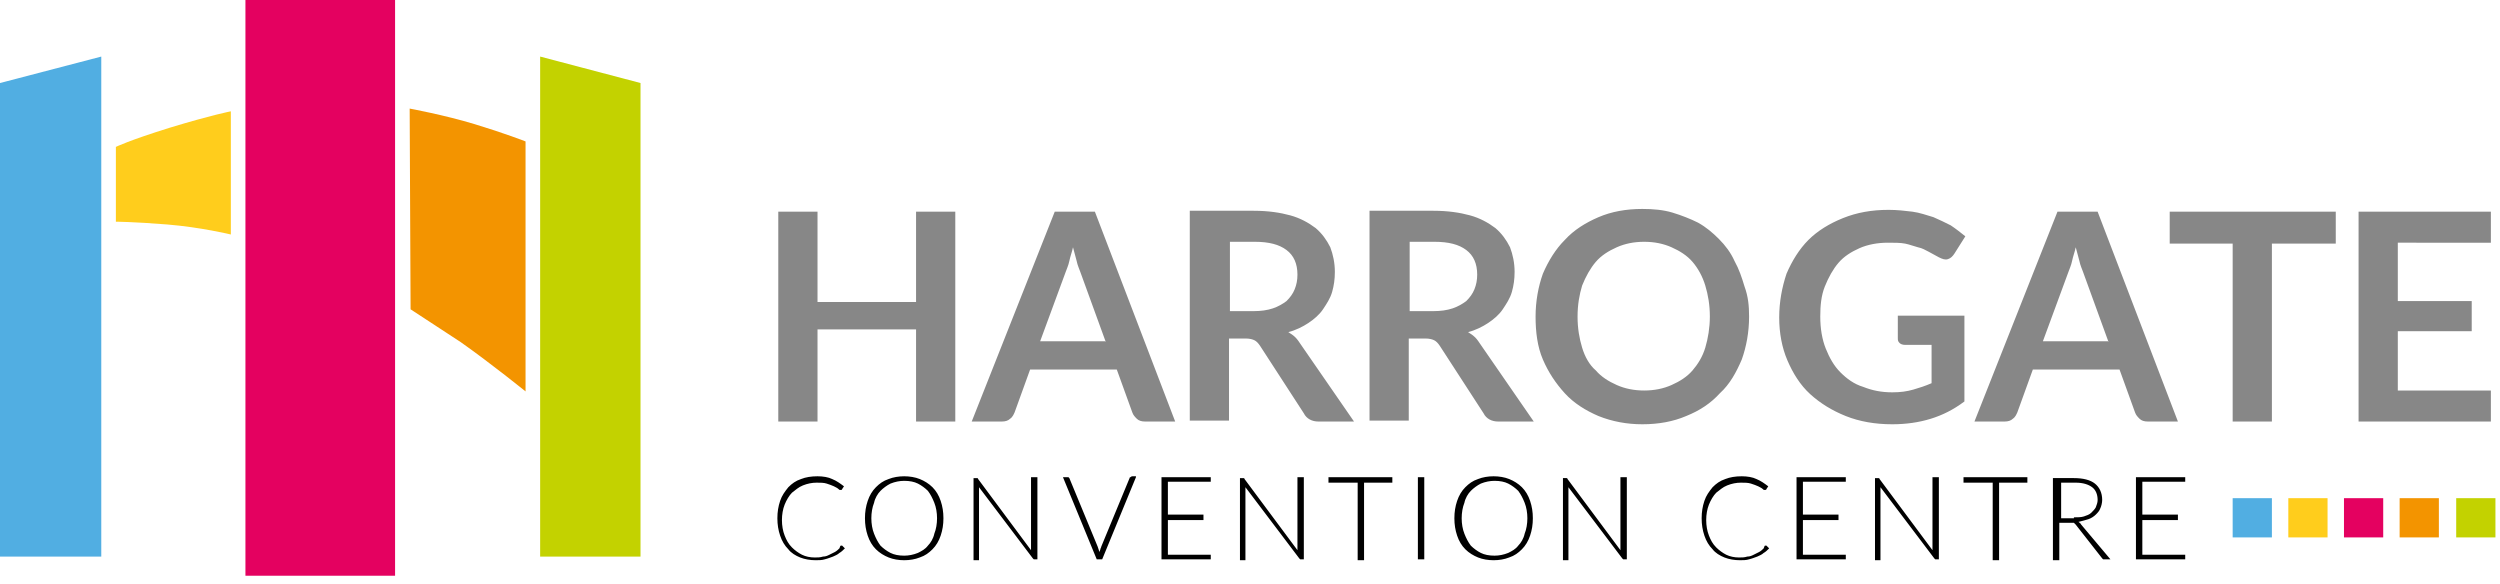 <svg xml:space="preserve" viewBox="0 0 274 64" height="64px" width="274px" y="0px" x="0px" xmlns:xlink="http://www.w3.org/1999/xlink" xmlns="http://www.w3.org/2000/svg" version="1.1"><style type="text/css">.st0{fill-rule:evenodd;clip-rule:evenodd;} .st1{fill-rule:evenodd;clip-rule:evenodd;fill:#878787;} .st2{fill:#51AEE2;} .st3{fill:#FFCD1C;} .st4{fill:#E40160;} .st5{fill:#F39400;} .st6{fill:#C3D200;} .st7{fill-rule:evenodd;clip-rule:evenodd;fill:#51AEE2;} .st8{fill-rule:evenodd;clip-rule:evenodd;fill:#C3D200;} .st9{fill-rule:evenodd;clip-rule:evenodd;fill:#FFCD1C;} .st10{fill-rule:evenodd;clip-rule:evenodd;fill:#F39400;}</style><defs></defs><path d="M239.5,60.8l0,0.5h-5.4v-9h5.4v0.5h-4.7v3.6h3.9V57h-3.9v3.8 M231.3,61.3h-0.6c-0.1,0-0.1,0-0.2,0
  c0,0-0.1-0.1-0.1-0.1l-2.9-3.7c0,0-0.1-0.1-0.1-0.1c0,0-0.1-0.1-0.1-0.1c0,0-0.1,0-0.2,0c-0.1,0-0.1,0-0.2,0h-1.2v4.1h-0.7v-9h2.3
  c1,0,1.8,0.2,2.3,0.6c0.5,0.4,0.8,1,0.8,1.8c0,0.3-0.1,0.7-0.2,0.9c-0.1,0.3-0.3,0.5-0.5,0.7c-0.2,0.2-0.5,0.4-0.8,0.5
  c-0.3,0.1-0.7,0.2-1.1,0.3c0.1,0.1,0.2,0.1,0.3,0.3L231.3,61.3z M227.3,56.7c0.4,0,0.8,0,1.1-0.1c0.3-0.1,0.6-0.2,0.8-0.4
  c0.2-0.2,0.4-0.4,0.5-0.6c0.1-0.3,0.2-0.5,0.2-0.8c0-0.6-0.2-1.1-0.6-1.4c-0.4-0.3-1-0.5-1.8-0.5h-1.6v3.9H227.3z M222.3,52.9h-3.2
  v8.5h-0.7v-8.5h-3.2v-0.6h7V52.9z M212.5,52.3v9h-0.3c-0.1,0-0.1,0-0.1,0c0,0-0.1-0.1-0.1-0.1l-5.9-7.8c0,0.1,0,0.2,0,0.4v7.6h-0.6
  v-9h0.3c0.1,0,0.1,0,0.1,0c0,0,0.1,0,0.1,0.1l5.8,7.8c0-0.1,0-0.2,0-0.4v-7.6H212.5z M202.3,60.8l0,0.5h-5.4v-9h5.4v0.5h-4.7v3.6
  h3.9V57h-3.9v3.8H202.3z M193.5,59.8c0,0,0.1,0,0.1,0l0.3,0.3c-0.2,0.2-0.4,0.4-0.6,0.5c-0.2,0.2-0.5,0.3-0.7,0.4
  c-0.3,0.1-0.5,0.2-0.9,0.3c-0.3,0.1-0.7,0.1-1,0.1c-0.6,0-1.2-0.1-1.7-0.3c-0.5-0.2-1-0.5-1.3-0.9c-0.4-0.4-0.7-0.9-0.9-1.5
  c-0.2-0.6-0.3-1.2-0.3-1.9c0-0.7,0.1-1.3,0.3-1.9c0.2-0.6,0.5-1,0.9-1.5c0.4-0.4,0.8-0.7,1.4-0.9c0.5-0.2,1.1-0.3,1.8-0.3
  c0.6,0,1.2,0.1,1.6,0.3c0.5,0.2,0.9,0.5,1.3,0.8l-0.2,0.3c0,0.1-0.1,0.1-0.2,0.1c-0.1,0-0.1,0-0.2-0.1c-0.1-0.1-0.3-0.2-0.5-0.3
  c-0.2-0.1-0.5-0.2-0.8-0.3c-0.3-0.1-0.7-0.1-1.1-0.1c-0.5,0-1,0.1-1.5,0.3c-0.5,0.2-0.8,0.5-1.2,0.8c-0.3,0.3-0.6,0.8-0.8,1.3
  c-0.2,0.5-0.3,1.1-0.3,1.7c0,0.6,0.1,1.2,0.3,1.7c0.2,0.5,0.4,0.9,0.8,1.3c0.3,0.3,0.7,0.6,1.1,0.8c0.4,0.2,0.9,0.3,1.4,0.3
  c0.3,0,0.6,0,0.9-0.1c0.3,0,0.5-0.1,0.7-0.2c0.2-0.1,0.4-0.2,0.6-0.3c0.2-0.1,0.4-0.3,0.5-0.4C193.4,59.8,193.4,59.8,193.5,59.8
  C193.5,59.8,193.5,59.8,193.5,59.8z M178.3,52.3v9H178c-0.1,0-0.1,0-0.1,0c0,0-0.1-0.1-0.1-0.1l-5.9-7.8c0,0.1,0,0.2,0,0.4v7.6h-0.6
  v-9h0.3c0.1,0,0.1,0,0.1,0c0,0,0.1,0,0.1,0.1l5.8,7.8c0-0.1,0-0.2,0-0.4v-7.6H178.3z M167.4,56.8c0-0.6-0.1-1.2-0.3-1.7
  c-0.2-0.5-0.4-0.9-0.7-1.3c-0.3-0.3-0.7-0.6-1.1-0.8c-0.4-0.2-0.9-0.3-1.5-0.3c-0.5,0-1,0.1-1.5,0.3c-0.4,0.2-0.8,0.5-1.1,0.8
  c-0.3,0.3-0.6,0.8-0.7,1.3c-0.2,0.5-0.3,1.1-0.3,1.7c0,0.6,0.1,1.2,0.3,1.7c0.2,0.5,0.4,0.9,0.7,1.3c0.3,0.3,0.7,0.6,1.1,0.8
  c0.4,0.2,0.9,0.3,1.5,0.3c0.5,0,1-0.1,1.5-0.3c0.4-0.2,0.8-0.4,1.1-0.8c0.3-0.3,0.6-0.8,0.7-1.3C167.3,58,167.4,57.4,167.4,56.8z
   M168,56.8c0,0.7-0.1,1.3-0.3,1.9c-0.2,0.6-0.5,1.1-0.9,1.5c-0.4,0.4-0.8,0.7-1.4,0.9c-0.5,0.2-1.1,0.3-1.7,0.3
  c-0.6,0-1.2-0.1-1.7-0.3c-0.5-0.2-1-0.5-1.4-0.9c-0.4-0.4-0.7-0.9-0.9-1.5c-0.2-0.6-0.3-1.2-0.3-1.9c0-0.7,0.1-1.3,0.3-1.9
  s0.5-1.1,0.9-1.5c0.4-0.4,0.8-0.7,1.4-0.9c0.5-0.2,1.1-0.3,1.7-0.3c0.6,0,1.2,0.1,1.7,0.3c0.5,0.2,1,0.5,1.4,0.9
  c0.4,0.4,0.7,0.9,0.9,1.5S168,56.1,168,56.8z M156.1,61.3h-0.7v-9h0.7V61.3z M152.7,52.9h-3.2v8.5h-0.7v-8.5h-3.2v-0.6h7V52.9z
   M142.9,52.3v9h-0.3c-0.1,0-0.1,0-0.1,0c0,0-0.1-0.1-0.1-0.1l-5.9-7.8c0,0.1,0,0.2,0,0.4v7.6h-0.6v-9h0.3c0.1,0,0.1,0,0.1,0
  c0,0,0.1,0,0.1,0.1l5.8,7.8c0-0.1,0-0.2,0-0.4v-7.6H142.9z M132.7,60.8l0,0.5h-5.4v-9h5.4v0.5h-4.7v3.6h3.9V57h-3.9v3.8H132.7z
   M124.5,52.3l-3.7,9h-0.6l-3.7-9h0.5c0.1,0,0.1,0,0.1,0c0,0,0.1,0.1,0.1,0.1l3.1,7.5l0.1,0.3l0.1,0.3l0.1-0.3c0-0.1,0.1-0.2,0.1-0.3
  l3.1-7.5c0,0,0-0.1,0.1-0.1c0,0,0.1-0.1,0.2-0.1H124.5z M113.7,52.3v9h-0.3c-0.1,0-0.1,0-0.1,0c0,0-0.1-0.1-0.1-0.1l-5.9-7.8
  c0,0.1,0,0.2,0,0.4v7.6h-0.6v-9h0.3c0.1,0,0.1,0,0.1,0c0,0,0.1,0,0.1,0.1l5.8,7.8c0-0.1,0-0.2,0-0.4v-7.6H113.7z M102.7,56.8
  c0-0.6-0.1-1.2-0.3-1.7c-0.2-0.5-0.4-0.9-0.7-1.3c-0.3-0.3-0.7-0.6-1.1-0.8c-0.4-0.2-0.9-0.3-1.5-0.3c-0.5,0-1,0.1-1.5,0.3
  c-0.4,0.2-0.8,0.5-1.1,0.8c-0.3,0.3-0.6,0.8-0.7,1.3c-0.2,0.5-0.3,1.1-0.3,1.7c0,0.6,0.1,1.2,0.3,1.7c0.2,0.5,0.4,0.9,0.7,1.3
  c0.3,0.3,0.7,0.6,1.1,0.8c0.4,0.2,0.9,0.3,1.5,0.3c0.5,0,1-0.1,1.5-0.3c0.4-0.2,0.8-0.4,1.1-0.8c0.3-0.3,0.6-0.8,0.7-1.3
  C102.6,58,102.7,57.4,102.7,56.8z M103.4,56.8c0,0.7-0.1,1.3-0.3,1.9c-0.2,0.6-0.5,1.1-0.9,1.5c-0.4,0.4-0.8,0.7-1.4,0.9
  c-0.5,0.2-1.1,0.3-1.7,0.3c-0.6,0-1.2-0.1-1.7-0.3c-0.5-0.2-1-0.5-1.4-0.9c-0.4-0.4-0.7-0.9-0.9-1.5c-0.2-0.6-0.3-1.2-0.3-1.9
  c0-0.7,0.1-1.3,0.3-1.9c0.2-0.6,0.5-1.1,0.9-1.5c0.4-0.4,0.8-0.7,1.4-0.9c0.5-0.2,1.1-0.3,1.7-0.3c0.6,0,1.2,0.1,1.7,0.3
  c0.5,0.2,1,0.5,1.4,0.9c0.4,0.4,0.7,0.9,0.9,1.5C103.3,55.5,103.4,56.1,103.4,56.8z M92.2,59.8c0,0,0.1,0,0.1,0l0.3,0.3
  c-0.2,0.2-0.4,0.4-0.6,0.5c-0.2,0.2-0.5,0.3-0.7,0.4c-0.3,0.1-0.5,0.2-0.9,0.3c-0.3,0.1-0.7,0.1-1,0.1c-0.6,0-1.2-0.1-1.7-0.3
  c-0.5-0.2-1-0.5-1.3-0.9c-0.4-0.4-0.7-0.9-0.9-1.5c-0.2-0.6-0.3-1.2-0.3-1.9c0-0.7,0.1-1.3,0.3-1.9c0.2-0.6,0.5-1,0.9-1.5
  c0.4-0.4,0.8-0.7,1.4-0.9c0.5-0.2,1.1-0.3,1.8-0.3c0.6,0,1.2,0.1,1.6,0.3c0.5,0.2,0.9,0.5,1.3,0.8l-0.2,0.3c0,0.1-0.1,0.1-0.2,0.1
  c-0.1,0-0.1,0-0.2-0.1c-0.1-0.1-0.3-0.2-0.5-0.3c-0.2-0.1-0.5-0.2-0.8-0.3c-0.3-0.1-0.7-0.1-1.1-0.1c-0.5,0-1,0.1-1.5,0.3
  c-0.5,0.2-0.8,0.5-1.2,0.8c-0.3,0.3-0.6,0.8-0.8,1.3c-0.2,0.5-0.3,1.1-0.3,1.7c0,0.6,0.1,1.2,0.3,1.7c0.2,0.5,0.4,0.9,0.8,1.3
  c0.3,0.3,0.7,0.6,1.1,0.8c0.4,0.2,0.9,0.3,1.4,0.3c0.3,0,0.6,0,0.9-0.1c0.3,0,0.5-0.1,0.7-0.2c0.2-0.1,0.4-0.2,0.6-0.3
  c0.2-0.1,0.4-0.3,0.5-0.4C92.1,59.8,92.1,59.8,92.2,59.8C92.1,59.8,92.1,59.8,92.2,59.8z" class="st0"></path><path d="M262.8,26.6v6.4h8.1v3.3h-8.1v6.5H273v3.4h-14.5v-23H273v3.4 M255.9,26.7H249v19.5h-4.3V26.7h-6.9v-3.5h18.2
  V26.7z M238.7,46.2h-3.3c-0.4,0-0.7-0.1-0.9-0.3s-0.4-0.4-0.5-0.7l-1.7-4.7h-9.5l-1.7,4.7c-0.1,0.2-0.2,0.5-0.5,0.7
  c-0.2,0.2-0.5,0.3-0.9,0.3h-3.3l9.1-23h4.4L238.7,46.2z M231.1,37.5l-2.8-7.7c-0.1-0.3-0.3-0.7-0.4-1.2l-0.4-1.5
  c-0.1,0.5-0.3,1-0.4,1.5c-0.1,0.5-0.3,0.9-0.4,1.2l-2.8,7.6H231.1z M215.3,34.6V44c-1.2,0.9-2.4,1.5-3.7,1.9
  c-1.3,0.4-2.7,0.6-4.2,0.6c-1.9,0-3.6-0.3-5.1-0.9c-1.5-0.6-2.8-1.4-3.9-2.4c-1.1-1-1.9-2.3-2.5-3.7c-0.6-1.4-0.9-3-0.9-4.7
  c0-1.7,0.3-3.3,0.8-4.8c0.6-1.4,1.4-2.7,2.4-3.7c1-1,2.3-1.8,3.8-2.4c1.5-0.6,3.1-0.9,5-0.9c0.9,0,1.8,0.1,2.6,0.2
  c0.8,0.1,1.6,0.4,2.3,0.6c0.7,0.3,1.3,0.6,1.9,0.9c0.6,0.4,1.1,0.8,1.6,1.2l-1.2,1.9c-0.2,0.3-0.4,0.5-0.7,0.6c-0.3,0.1-0.6,0-1-0.2
  l-1.1-0.6c-0.4-0.2-0.7-0.4-1.2-0.5c-0.4-0.1-0.9-0.3-1.4-0.4c-0.5-0.1-1.2-0.1-1.9-0.1c-1.1,0-2.2,0.2-3.1,0.6
  c-0.9,0.4-1.7,0.9-2.3,1.6c-0.6,0.7-1.1,1.6-1.5,2.6c-0.4,1-0.5,2.1-0.5,3.3c0,1.3,0.2,2.5,0.6,3.5c0.4,1,0.9,1.9,1.6,2.6
  c0.7,0.7,1.5,1.3,2.5,1.6c1,0.4,2,0.6,3.2,0.6c0.9,0,1.6-0.1,2.3-0.3c0.7-0.2,1.3-0.4,2-0.7v-4.2h-2.9c-0.3,0-0.5-0.1-0.6-0.2
  c-0.2-0.2-0.2-0.3-0.2-0.6v-2.4H215.3z M187.4,34.7c0-1.3-0.2-2.4-0.5-3.4c-0.3-1-0.8-1.9-1.4-2.6c-0.6-0.7-1.4-1.2-2.3-1.6
  c-0.9-0.4-1.9-0.6-3-0.6c-1.1,0-2.1,0.2-3,0.6c-0.9,0.4-1.7,0.9-2.3,1.6c-0.6,0.7-1.1,1.6-1.5,2.6c-0.3,1-0.5,2.1-0.5,3.4
  c0,1.3,0.2,2.4,0.5,3.4c0.3,1,0.8,1.9,1.5,2.5c0.6,0.7,1.4,1.2,2.3,1.6c0.9,0.4,1.9,0.6,3,0.6c1.1,0,2.1-0.2,3-0.6
  c0.9-0.4,1.7-0.9,2.3-1.6c0.6-0.7,1.1-1.5,1.4-2.5C187.2,37.1,187.4,35.9,187.4,34.7z M191.7,34.7c0,1.7-0.3,3.3-0.8,4.7
  c-0.6,1.4-1.3,2.7-2.4,3.7c-1,1.1-2.2,1.9-3.7,2.5c-1.4,0.6-3,0.9-4.8,0.9c-1.7,0-3.3-0.3-4.8-0.9c-1.4-0.6-2.7-1.4-3.7-2.5
  c-1-1.1-1.8-2.3-2.4-3.7c-0.6-1.4-0.8-3-0.8-4.7c0-1.7,0.3-3.3,0.8-4.7c0.6-1.4,1.4-2.7,2.4-3.7c1-1.1,2.3-1.9,3.7-2.5
  c1.4-0.6,3-0.9,4.8-0.9c1.2,0,2.3,0.1,3.3,0.4c1,0.3,2,0.7,2.8,1.1c0.9,0.5,1.6,1.1,2.3,1.8c0.7,0.7,1.3,1.5,1.7,2.4
  c0.5,0.9,0.8,1.8,1.1,2.8C191.6,32.5,191.7,33.5,191.7,34.7z M168.1,46.2h-3.9c-0.7,0-1.3-0.3-1.6-0.9l-4.8-7.4
  c-0.2-0.3-0.4-0.5-0.6-0.6c-0.2-0.1-0.5-0.2-1-0.2h-1.8v9h-4.3v-23h7c1.6,0,2.9,0.2,4,0.5c1.1,0.3,2,0.8,2.8,1.4
  c0.7,0.6,1.2,1.3,1.6,2.1c0.3,0.8,0.5,1.7,0.5,2.7c0,0.8-0.1,1.5-0.3,2.2c-0.2,0.7-0.6,1.3-1,1.9c-0.4,0.6-1,1.1-1.6,1.5
  c-0.6,0.4-1.4,0.8-2.2,1c0.3,0.2,0.5,0.3,0.8,0.6c0.2,0.2,0.4,0.5,0.6,0.8L168.1,46.2z M157.1,34.1c0.8,0,1.5-0.1,2.1-0.3
  c0.6-0.2,1.1-0.5,1.5-0.8c0.4-0.4,0.7-0.8,0.9-1.3c0.2-0.5,0.3-1,0.3-1.6c0-1.2-0.4-2.1-1.2-2.7c-0.8-0.6-1.9-0.9-3.5-0.9h-2.7v7.6
  H157.1z M148.4,46.2h-3.9c-0.7,0-1.3-0.3-1.6-0.9l-4.8-7.4c-0.2-0.3-0.4-0.5-0.6-0.6c-0.2-0.1-0.5-0.2-1-0.2h-1.8v9h-4.3v-23h7
  c1.6,0,2.9,0.2,4,0.5c1.1,0.3,2,0.8,2.8,1.4c0.7,0.6,1.2,1.3,1.6,2.1c0.3,0.8,0.5,1.7,0.5,2.7c0,0.8-0.1,1.5-0.3,2.2
  c-0.2,0.7-0.6,1.3-1,1.9c-0.4,0.6-1,1.1-1.6,1.5c-0.6,0.4-1.4,0.8-2.2,1c0.3,0.2,0.5,0.3,0.8,0.6c0.2,0.2,0.4,0.5,0.6,0.8
  L148.4,46.2z M137.4,34.1c0.8,0,1.5-0.1,2.1-0.3c0.6-0.2,1.1-0.5,1.5-0.8c0.4-0.4,0.7-0.8,0.9-1.3c0.2-0.5,0.3-1,0.3-1.6
  c0-1.2-0.4-2.1-1.2-2.7c-0.8-0.6-1.9-0.9-3.5-0.9h-2.7v7.6H137.4z M128.8,46.2h-3.3c-0.4,0-0.7-0.1-0.9-0.3s-0.4-0.4-0.5-0.7
  l-1.7-4.7h-9.5l-1.7,4.7c-0.1,0.2-0.2,0.5-0.5,0.7c-0.2,0.2-0.5,0.3-0.9,0.3h-3.3l9.1-23h4.4L128.8,46.2z M121.2,37.5l-2.8-7.7
  c-0.1-0.3-0.3-0.7-0.4-1.2l-0.4-1.5c-0.1,0.5-0.3,1-0.4,1.5c-0.1,0.5-0.3,0.9-0.4,1.2l-2.8,7.6H121.2z M104.7,23.2v23h-4.3V36.1
  H89.6v10.1h-4.3v-23h4.3v9.9h10.8v-9.9H104.7z" class="st1"></path><rect height="4.3" width="4.3" class="st2" y="54.6" x="244.7"></rect><rect height="4.3" width="4.3" class="st3" y="54.6" x="250.8"></rect><rect height="4.3" width="4.3" class="st4" y="54.6" x="256.9"></rect><rect height="4.3" width="4.3" class="st5" y="54.6" x="263"></rect><rect height="4.3" width="4.3" class="st6" y="54.6" x="269.2"></rect><polyline points="0,61 0,9.1 11.1,6.2 11.1,61" class="st7"></polyline><polyline points="70.2,61 59.2,61 59.2,6.2 70.2,9.1" class="st8"></polyline><rect height="63.1" width="16.4" class="st4" x="26.9"></rect><path d="M12.7,16.1c0,0,1.4-0.7,5.9-2.1c4.6-1.4,6.7-1.8,6.7-1.8v13.5c0,0-3.3-0.8-7-1.1c-3.8-0.3-5.6-0.3-5.6-0.3" class="st9"></path><path d="M44.9,11.9c0,0,3.8,0.7,7.1,1.7c3.3,1,5.6,1.9,5.6,1.9v27.4c0,0-3.7-3-7.1-5.4l-5.5-3.6" class="st10"></path></svg>